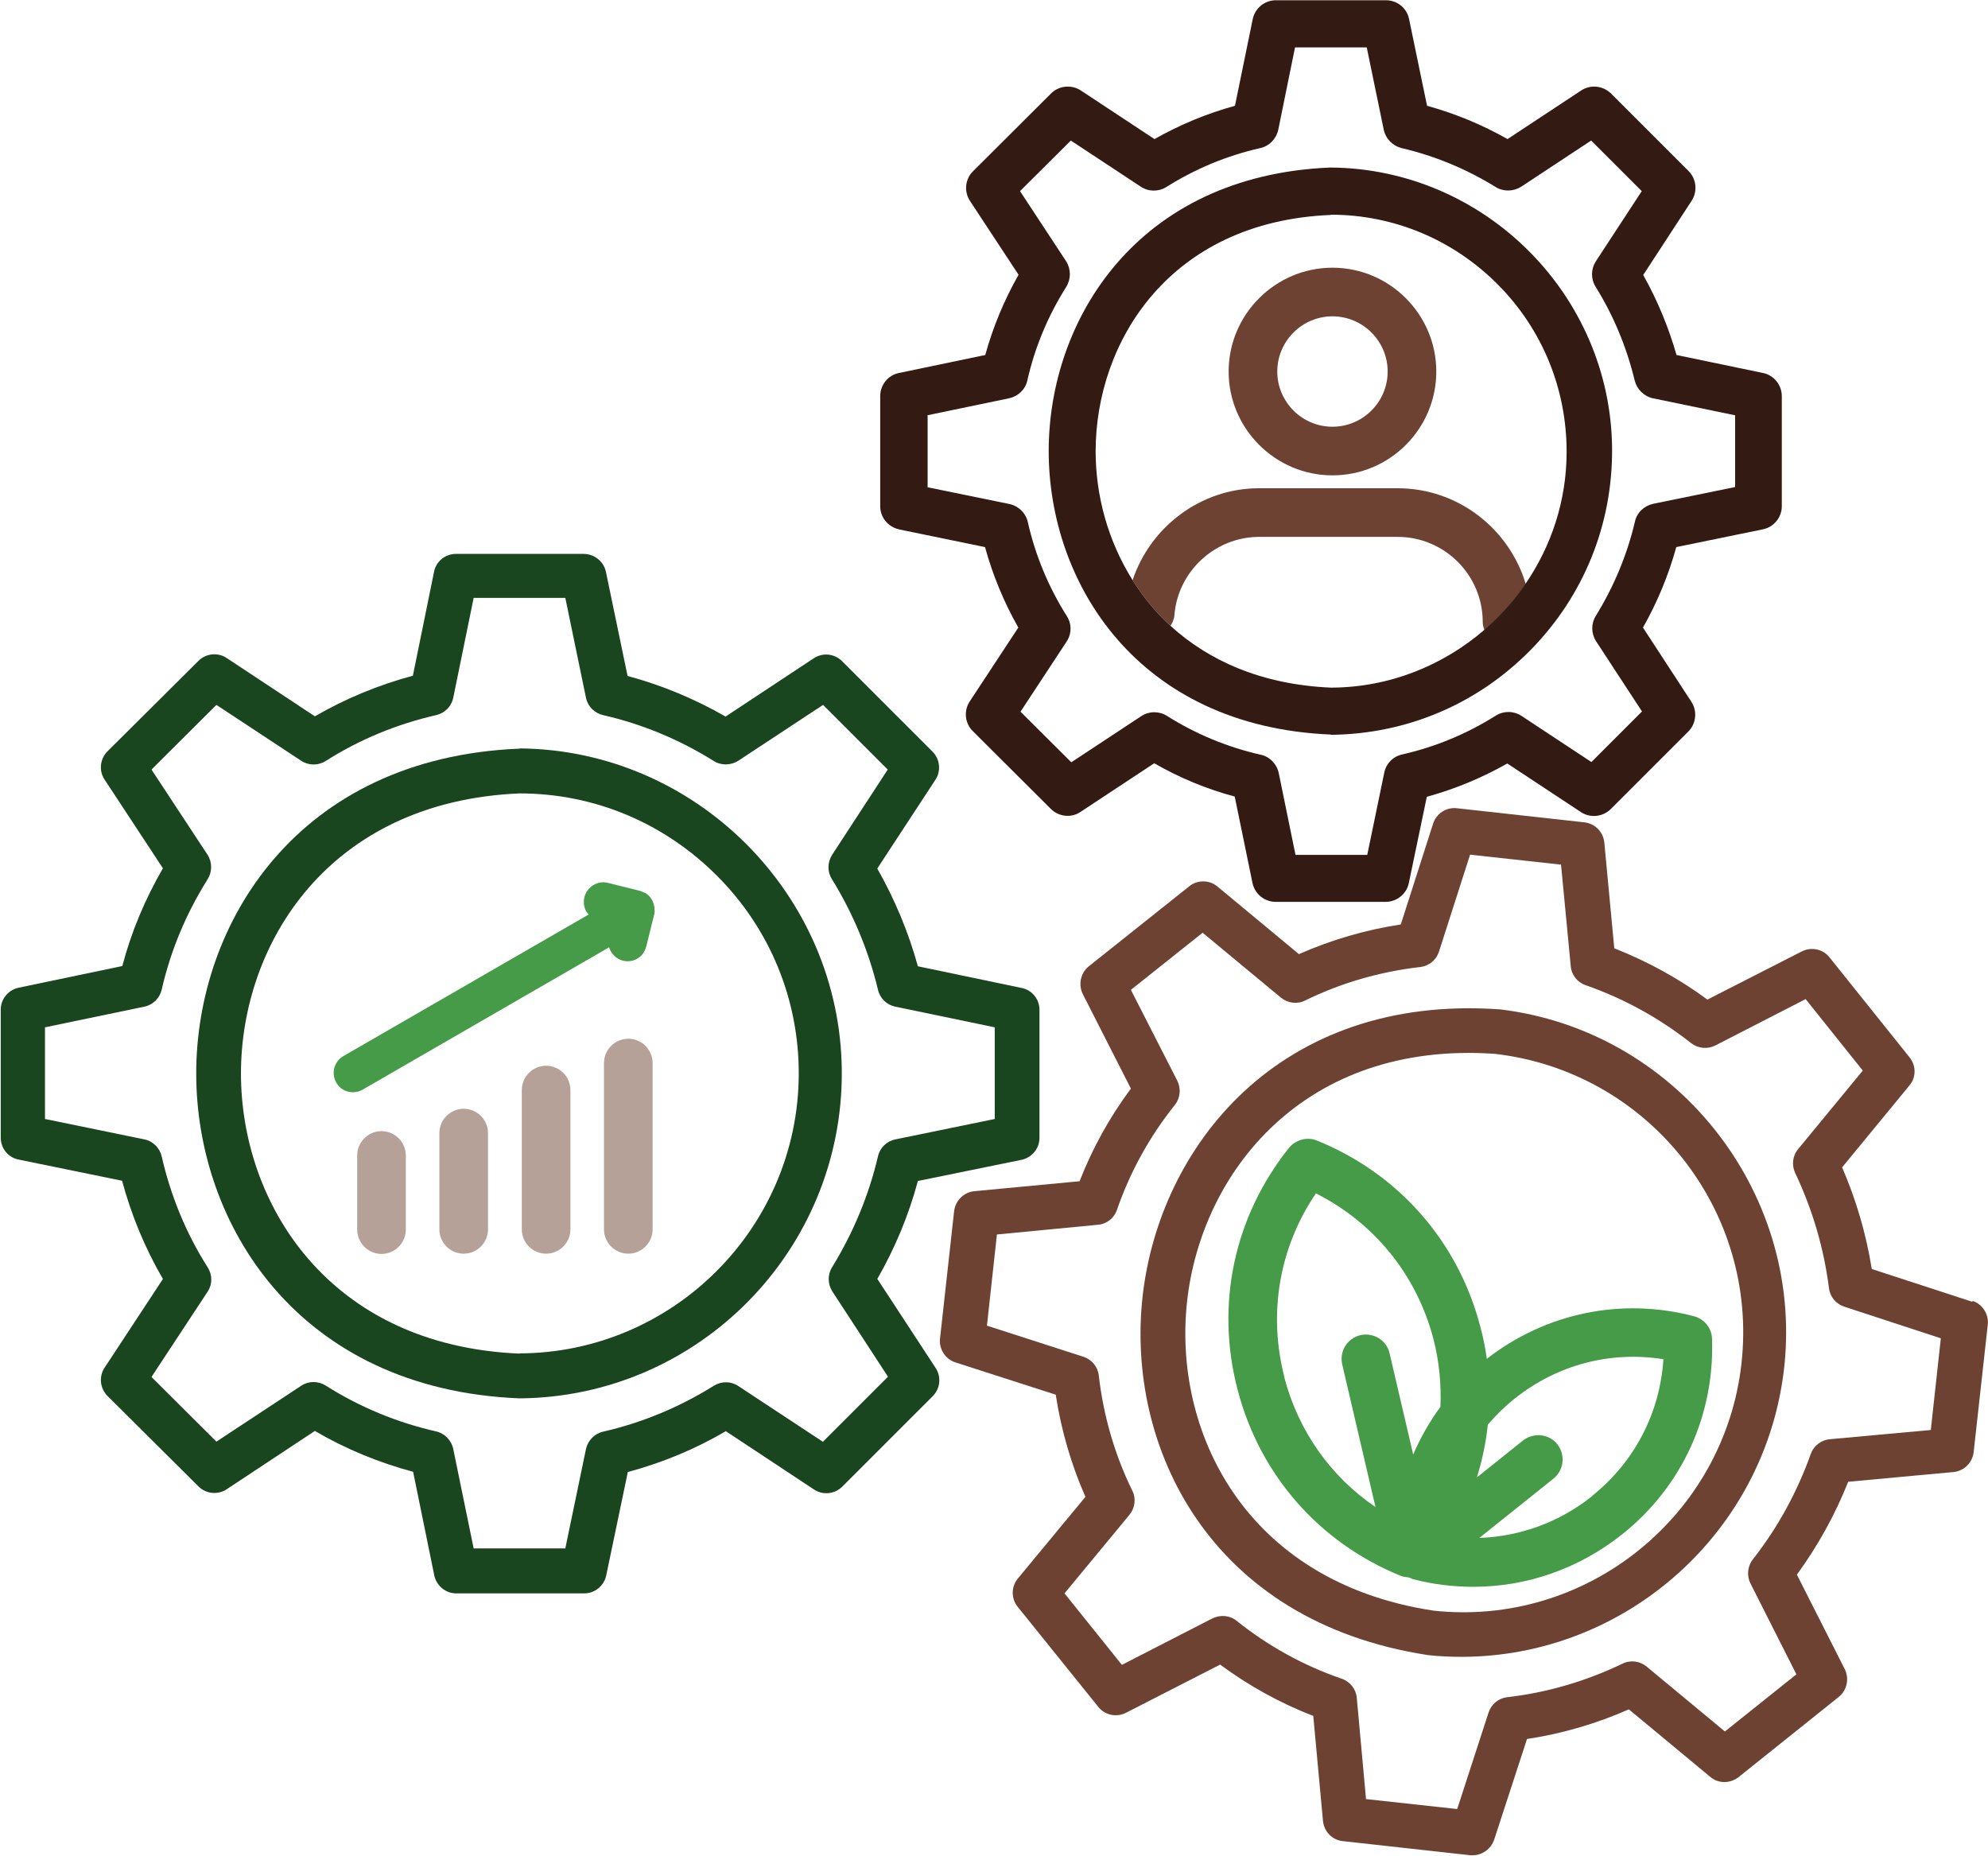 <svg xmlns="http://www.w3.org/2000/svg" id="b" data-name="Ebene 2" viewBox="0 0 81.76 76.32"><g id="c" data-name="Ebene 1"><g id="d" data-name="Objective 6"><path d="m42.25,21.46c.31,1.37.85,2.67,1.6,3.86.2.32.2.73,0,1.05l-1.9,2.89,2.09,2.08,2.88-1.9c.32-.21.73-.21,1.05-.01,1.19.75,2.49,1.29,3.86,1.6.37.08.66.38.74.75l.69,3.37h2.95l.7-3.38c.08-.37.37-.66.73-.75,1.37-.32,2.67-.86,3.86-1.6.32-.2.73-.2,1.05.01l2.88,1.9,2.08-2.08-1.89-2.89c-.2-.31-.21-.72-.01-1.04.74-1.2,1.28-2.5,1.61-3.88.09-.37.38-.65.75-.73l3.37-.69v-2.95l-3.38-.7c-.37-.08-.66-.36-.75-.73-.33-1.37-.87-2.67-1.61-3.86-.2-.32-.19-.73.01-1.04l1.89-2.89-2.08-2.08-2.88,1.9c-.32.21-.73.21-1.05.01-1.19-.75-2.5-1.29-3.87-1.6-.37-.08-.66-.38-.73-.75l-.7-3.39h-2.95l-.69,3.39c-.08.37-.37.67-.74.75-1.37.31-2.67.85-3.86,1.6-.32.2-.73.2-1.05-.01l-2.88-1.9-2.09,2.08,1.9,2.89c.21.32.21.73,0,1.05-.75,1.19-1.29,2.48-1.6,3.85-.08.37-.38.66-.75.73l-3.37.7v2.95l3.37.69c.37.08.67.37.75.74Zm12.46-14.57h.02c6.32.05,11.51,5.24,11.57,11.56.03,3.12-1.16,6.06-3.35,8.28s-5.1,3.46-8.22,3.49c-7.98-.33-11.61-6.28-11.61-11.66,0-5.39,3.62-11.33,11.58-11.66Z" style="fill: none;"></path><path d="m29.5,36.04c-2.17-2.18-5.06-3.39-8.13-3.4-7.87.33-11.46,6.2-11.46,11.52s3.59,11.19,11.46,11.52c6.31-.02,11.46-5.17,11.48-11.48,0-3.08-1.18-5.97-3.35-8.15Zm-12.81,14.53c0,.55-.45,1-1,1s-1-.45-1-1v-3.05c0-.55.45-1,1-1s1,.45,1,1v3.05Zm3.38,0c0,.55-.45,1-1,1s-1-.45-1-1v-3.96c0-.55.45-1,1-1s1,.45,1,1v3.96Zm3.38,0c0,.55-.45,1-1,1s-1-.45-1-1v-5.73c0-.55.45-1,1-1s1,.45,1,1v5.73Zm3.38,0c0,.55-.45,1-1,1s-1-.45-1-1v-6.84c0-.55.45-1,1-1s1,.45,1,1v6.84Zm.08-12.96l-.33,1.33h0c-.07.24-.19.39-.36.49-.18.11-.4.14-.6.09-.28-.07-.49-.29-.57-.55l-10.13,5.85c-.12.07-.26.11-.4.11-.28,0-.53-.15-.68-.38-.23-.38-.11-.87.27-1.1l10.1-5.83c-.21-.22-.22-.48-.18-.7.11-.44.55-.7.97-.6l1.33.33c.09.03.14.05.18.08.25.11.42.4.41.71,0,.04,0,.11-.01.17Z" style="fill: none;"></path><path d="m51.78,20.08h5.69c2.49,0,4.59,1.66,5.27,3.94,1.06-1.55,1.68-3.42,1.69-5.43,0-2.6-1-5.04-2.83-6.88-1.83-1.84-4.27-2.86-6.87-2.87-6.63.28-9.67,5.23-9.67,9.72,0,1.8.5,3.68,1.52,5.3.73-2.19,2.8-3.78,5.2-3.78Zm3.02-9.07c2.36,0,4.27,1.92,4.27,4.27s-1.92,4.27-4.27,4.27-4.27-1.92-4.27-4.27,1.92-4.27,4.27-4.27Z" style="fill: none;"></path><path d="m55.21,56.12c-.13-.54.21-1.08.75-1.2.54-.13,1.08.21,1.2.75l.97,4.16c.29-.69.67-1.35,1.12-1.96.04-.93-.05-1.87-.29-2.8-.69-2.63-2.43-4.78-4.83-5.98-1.5,2.23-1.97,4.95-1.29,7.58.58,2.22,1.91,4.08,3.75,5.33l-1.37-5.87Z" style="fill: none;"></path><path d="m54.8,17.55c1.25,0,2.27-1.02,2.27-2.27s-1.02-2.27-2.27-2.27-2.27,1.02-2.27,2.27,1.02,2.27,2.27,2.27Z" style="fill: none;"></path><path d="m57.47,22.08h-5.69c-1.81,0-3.34,1.41-3.49,3.22-.01.17-.08.31-.16.44,1.57,1.44,3.75,2.42,6.61,2.54,2.4,0,4.6-.91,6.29-2.37-.04-.11-.07-.22-.07-.34,0-1.93-1.57-3.5-3.5-3.5Z" style="fill: none;"></path><path d="m34.21,52.14c.88-1.42,1.51-2.95,1.89-4.57.08-.35.36-.62.71-.69l4.09-.84v-3.77l-4.09-.85c-.35-.07-.63-.34-.71-.69-.38-1.61-1.02-3.14-1.9-4.56-.19-.3-.18-.69.01-.99l2.29-3.51-2.66-2.66-3.49,2.3c-.3.2-.69.2-1,.01-1.41-.88-2.94-1.52-4.56-1.89-.35-.08-.62-.36-.7-.71l-.85-4.11h-3.77l-.84,4.11c-.07.35-.35.63-.7.71-1.62.37-3.15,1-4.55,1.89-.31.19-.7.19-1-.01l-3.49-2.3-2.67,2.66,2.31,3.51c.2.3.2.69,0,1-.88,1.4-1.52,2.93-1.89,4.54-.08.35-.36.62-.71.7l-4.09.85v3.77l4.09.84c.35.07.63.35.71.7.37,1.62,1,3.15,1.89,4.56.19.31.19.7,0,1l-2.31,3.51,2.67,2.66,3.49-2.3c.3-.2.7-.2,1-.01,1.4.89,2.93,1.52,4.55,1.89.35.08.63.36.7.72l.84,4.09h3.77l.85-4.09c.07-.35.35-.63.7-.71,1.62-.37,3.15-1.01,4.56-1.89.31-.19.7-.18,1,.01l3.49,2.3,2.66-2.66-2.29-3.51c-.2-.3-.2-.69-.01-.99Zm-12.84,5.38c-9.14-.38-13.3-7.19-13.3-13.36,0-6.17,4.16-12.99,13.28-13.36h.02c7.25.06,13.19,6.01,13.25,13.25.06,7.37-5.88,13.41-13.25,13.48Z" style="fill: none;"></path><path d="m61.47,43.34c-7.86-.54-12.07,4.9-12.65,10.19-.58,5.29,2.34,11.52,10.13,12.71,6.28.67,11.96-3.88,12.67-10.15.72-6.31-3.83-12.03-10.15-12.74Zm8.95,11.73c.11,3.14-1.23,6.06-3.68,8.03-1.78,1.42-3.92,2.17-6.13,2.17-.83,0-1.68-.11-2.51-.32-.04-.01-.07-.03-.11-.05-.02,0-.05,0-.07-.02-.1,0-.21-.02-.3-.06-3.35-1.36-5.8-4.15-6.71-7.65-.92-3.5-.14-7.13,2.11-9.95.28-.35.75-.47,1.16-.3,3.35,1.36,5.8,4.15,6.71,7.65.12.45.2.89.27,1.34,2.43-1.9,5.53-2.54,8.52-1.76.43.11.73.49.75.93Z" style="fill: none;"></path><path d="m75.23,53c-.21-1.64-.67-3.24-1.39-4.74-.15-.32-.1-.71.12-.98l2.66-3.23-2.35-2.94-3.72,1.91c-.32.16-.71.12-.99-.1-1.3-1.03-2.76-1.83-4.33-2.38-.34-.12-.58-.42-.62-.78l-.4-4.18-3.74-.41-1.28,3.99c-.11.34-.42.59-.77.63-1.65.19-3.24.65-4.74,1.38-.33.16-.71.11-.99-.12l-3.22-2.67-2.95,2.35,1.91,3.74c.16.32.12.71-.1.99-1.04,1.3-1.84,2.75-2.38,4.31-.12.34-.43.58-.78.62l-4.16.4-.41,3.75,3.97,1.28c.34.11.59.42.63.77.19,1.65.65,3.24,1.38,4.74.16.33.11.72-.12.99l-2.67,3.23,2.36,2.94,3.72-1.91c.32-.16.71-.13,1,.1,1.3,1.03,2.75,1.83,4.32,2.38.34.12.58.43.62.79l.38,4.16,3.75.41,1.29-3.97c.11-.34.42-.59.77-.63,1.65-.19,3.24-.66,4.74-1.38.32-.15.71-.11.99.12l3.22,2.67,2.94-2.35-1.89-3.74c-.16-.32-.12-.71.1-.99,1.02-1.31,1.83-2.77,2.38-4.33.12-.34.43-.58.79-.61l4.16-.38.41-3.75-3.97-1.3c-.34-.11-.59-.41-.63-.76Zm-1.84,3.13c-.7,6.87-6.52,12.01-13.29,12.01-.45,0-.91-.02-1.36-.07-9.05-1.38-12.43-8.61-11.75-14.74.68-6.13,5.57-12.46,14.67-11.82h.02c7.19.86,12.45,7.42,11.72,14.63Z" style="fill: none;"></path><path d="m62.28,57.55c-.4.32-.76.68-1.09,1.06-.08.74-.23,1.46-.45,2.17l1.9-1.52c.43-.35,1.06-.27,1.41.16.35.43.28,1.06-.16,1.41l-3.05,2.44c1.67-.05,3.29-.64,4.64-1.72,1.75-1.4,2.79-3.42,2.93-5.62-2.18-.35-4.38.23-6.13,1.63Z" style="fill: none;"></path><path d="m61.15,55.9c-.06-.45-.15-.9-.27-1.34-.91-3.5-3.36-6.29-6.71-7.65-.41-.17-.88-.04-1.16.3-2.26,2.83-3.03,6.45-2.11,9.95.91,3.5,3.36,6.29,6.71,7.65.1.04.2.05.3.06.02.01.05.01.07.02.04.01.07.04.11.05.83.22,1.68.32,2.51.32,2.2,0,4.35-.75,6.13-2.17,2.45-1.96,3.79-4.89,3.68-8.03-.01-.44-.32-.82-.75-.93-2.99-.78-6.09-.13-8.52,1.76Zm-8.32.76c-.69-2.63-.22-5.36,1.29-7.58,2.4,1.21,4.14,3.35,4.83,5.98.24.93.33,1.87.29,2.8-.45.61-.82,1.27-1.12,1.96l-.97-4.16c-.12-.54-.66-.87-1.2-.75-.54.13-.87.66-.75,1.2l1.37,5.87c-1.84-1.25-3.17-3.12-3.75-5.33Zm12.65,4.87c-1.35,1.08-2.97,1.66-4.64,1.72l3.05-2.44c.43-.35.5-.97.16-1.41-.34-.43-.97-.5-1.41-.16l-1.9,1.52c.22-.71.37-1.43.45-2.17.33-.38.69-.74,1.09-1.06,1.75-1.4,3.94-1.98,6.13-1.63-.14,2.2-1.18,4.22-2.93,5.62Z" style="fill: #459b47;"></path><path d="m54.8,19.55c2.36,0,4.27-1.92,4.27-4.27s-1.92-4.27-4.27-4.27-4.27,1.92-4.27,4.27,1.92,4.27,4.27,4.27Zm0-6.54c1.25,0,2.27,1.02,2.27,2.27s-1.02,2.27-2.27,2.27-2.27-1.02-2.27-2.27,1.02-2.27,2.27-2.27Z" style="fill: #6e4233;"></path><path d="m57.47,20.08h-5.69c-2.4,0-4.47,1.59-5.2,3.78.43.68.94,1.32,1.56,1.88.08-.13.15-.28.16-.44.14-1.8,1.67-3.22,3.49-3.22h5.69c1.93,0,3.5,1.57,3.5,3.5,0,.12.03.23.07.34.65-.56,1.22-1.19,1.7-1.9-.68-2.27-2.78-3.94-5.27-3.94Z" style="fill: #6e4233;"></path><path d="m21.37,30.79h-.02c-9.12.38-13.28,7.19-13.28,13.36,0,6.17,4.16,12.99,13.3,13.36,7.37-.06,13.31-6.11,13.25-13.48-.06-7.24-6-13.19-13.25-13.25Zm0,24.88c-7.88-.33-11.46-6.2-11.46-11.52s3.59-11.19,11.46-11.52c3.08,0,5.96,1.22,8.13,3.4s3.36,5.08,3.35,8.15c-.02,6.31-5.17,11.46-11.48,11.48Z" style="fill: #19451f;"></path><path d="m36.08,52.6c.73-1.27,1.29-2.62,1.67-4.03l4.26-.87c.43-.09.74-.47.74-.9v-5.27c0-.44-.31-.82-.74-.9l-4.26-.89c-.39-1.41-.95-2.75-1.67-4.02l2.39-3.65c.24-.36.19-.85-.12-1.16l-3.72-3.72c-.31-.31-.79-.36-1.16-.12l-3.63,2.4c-1.27-.73-2.62-1.29-4.03-1.67l-.89-4.28c-.09-.43-.47-.73-.9-.74h-5.27c-.44,0-.82.31-.9.74l-.87,4.27c-1.42.38-2.77.94-4.03,1.67l-3.63-2.4c-.36-.24-.85-.19-1.16.12l-3.74,3.72c-.31.31-.36.8-.12,1.16l2.4,3.65c-.73,1.26-1.3,2.61-1.67,4.02l-4.26.89c-.43.09-.74.47-.74.9v5.27c0,.44.31.82.74.9l4.25.87c.38,1.41.94,2.77,1.68,4.04l-2.4,3.65c-.24.36-.19.85.12,1.16l3.74,3.72c.31.31.8.36,1.16.12l3.63-2.4c1.26.74,2.62,1.3,4.04,1.68l.87,4.26c.09.43.47.74.9.74h5.27c.43,0,.81-.31.9-.73l.89-4.26c1.41-.38,2.77-.94,4.03-1.68l3.63,2.4c.36.24.85.19,1.16-.12l3.72-3.72c.31-.31.36-.79.12-1.16l-2.39-3.65Zm-2.23,6.7l-3.49-2.3c-.3-.2-.69-.2-1-.01-1.41.88-2.94,1.52-4.56,1.89-.35.08-.62.36-.7.71l-.85,4.09h-3.77l-.84-4.09c-.07-.35-.35-.64-.7-.72-1.62-.37-3.15-1-4.55-1.89-.31-.19-.7-.19-1,.01l-3.49,2.3-2.67-2.66,2.31-3.51c.2-.3.2-.69,0-1-.89-1.4-1.52-2.94-1.89-4.56-.08-.35-.36-.63-.71-.7l-4.09-.84v-3.77l4.09-.85c.35-.07.63-.35.71-.7.37-1.62,1.01-3.14,1.89-4.54.19-.3.19-.7,0-1l-2.31-3.51,2.67-2.66,3.49,2.3c.3.2.7.2,1,.01,1.4-.89,2.93-1.52,4.55-1.89.35-.08.63-.36.7-.71l.84-4.11h3.77l.85,4.11c.07.35.35.63.7.71,1.62.37,3.15,1.01,4.56,1.89.3.19.7.18,1-.01l3.49-2.3,2.66,2.66-2.29,3.51c-.19.3-.2.69-.01.99.87,1.41,1.51,2.94,1.9,4.56.08.35.36.62.71.69l4.09.85v3.77l-4.09.84c-.35.07-.63.34-.71.69-.38,1.62-1.02,3.15-1.89,4.57-.19.3-.18.69.01.99l2.29,3.51-2.66,2.66Z" style="fill: #19451f;"></path><path d="m26.51,36.72s-.1-.05-.18-.08l-1.33-.33c-.42-.11-.86.16-.97.6-.04.22-.03.48.18.7l-10.1,5.83c-.38.23-.5.72-.27,1.1.14.24.39.38.68.38.14,0,.28-.04.4-.11l10.13-5.85c.08.26.29.48.57.55.2.05.42.02.6-.09.17-.1.29-.25.36-.5h0s.33-1.33.33-1.33c.01-.07.02-.13.01-.17,0-.31-.17-.59-.41-.71Z" style="fill: #459b47;"></path><path d="m61.68,41.51h-.02c-9.1-.63-13.99,5.69-14.67,11.82-.68,6.13,2.71,13.36,11.75,14.74.46.05.91.07,1.36.07,6.76,0,12.58-5.14,13.29-12.01.73-7.21-4.52-13.77-11.72-14.62Zm9.94,14.58c-.71,6.27-6.38,10.83-12.67,10.15-7.79-1.19-10.71-7.42-10.13-12.71.58-5.29,4.79-10.73,12.65-10.19,6.31.72,10.86,6.43,10.15,12.74Z" style="fill: #6e4233;"></path><path d="m81.12,53.54l-4.14-1.35c-.23-1.44-.64-2.84-1.22-4.18l2.77-3.37c.28-.33.28-.82,0-1.16l-3.29-4.11c-.27-.34-.75-.44-1.14-.24l-3.88,1.98c-1.18-.87-2.46-1.57-3.83-2.11l-.41-4.35c-.04-.43-.38-.78-.82-.83l-5.24-.58c-.44-.05-.85.22-.98.63l-1.33,4.15c-1.45.22-2.85.63-4.19,1.22l-3.35-2.78c-.33-.28-.83-.28-1.16-.01l-4.13,3.29c-.34.27-.44.75-.25,1.14l1.98,3.89c-.87,1.17-1.58,2.45-2.11,3.81l-4.33.41c-.43.04-.78.39-.83.82l-.58,5.24c-.05.43.22.85.63.98l4.13,1.33c.22,1.45.63,2.86,1.22,4.2l-2.78,3.36c-.28.34-.28.83,0,1.17l3.31,4.11c.27.34.75.44,1.14.24l3.87-1.98c1.18.87,2.46,1.58,3.83,2.11l.4,4.32c.04.43.38.79.82.83l5.24.58s.07,0,.1,0c.39,0,.75-.26.88-.64l1.35-4.14c1.45-.22,2.85-.63,4.19-1.22l3.35,2.78c.33.28.82.28,1.17,0l4.11-3.29c.34-.27.44-.75.25-1.14l-1.97-3.89c.86-1.18,1.57-2.46,2.11-3.82l4.33-.4c.43-.04.78-.38.83-.82l.58-5.24c.05-.43-.22-.85-.63-.98Zm-1.7,5.27l-4.16.38c-.36.03-.67.27-.79.61-.56,1.57-1.36,3.03-2.38,4.33-.22.28-.26.67-.1.99l1.89,3.74-2.94,2.35-3.22-2.67c-.28-.23-.67-.28-.99-.12-1.5.72-3.09,1.19-4.74,1.38-.36.04-.66.29-.77.63l-1.29,3.97-3.75-.41-.38-4.16c-.03-.36-.27-.67-.62-.79-1.57-.54-3.02-1.34-4.32-2.38-.28-.23-.67-.26-1-.1l-3.72,1.91-2.36-2.94,2.67-3.23c.23-.28.28-.67.12-.99-.73-1.49-1.19-3.09-1.38-4.74-.04-.36-.29-.66-.63-.77l-3.97-1.28.41-3.75,4.16-.4c.36-.03.67-.28.78-.62.54-1.56,1.34-3.01,2.38-4.31.22-.28.26-.67.1-.99l-1.91-3.74,2.95-2.35,3.22,2.67c.28.23.67.28.99.12,1.49-.73,3.09-1.19,4.74-1.38.36-.04.66-.29.77-.63l1.28-3.99,3.74.41.4,4.18c.03.36.28.67.62.78,1.57.55,3.02,1.35,4.33,2.38.28.22.67.26.99.1l3.72-1.91,2.35,2.94-2.66,3.23c-.23.27-.27.66-.12.98.71,1.5,1.18,3.09,1.39,4.74.04.35.29.65.63.76l3.97,1.3-.41,3.75Z" style="fill: #6e4233;"></path><path d="m54.73,30.22c3.12-.03,6.03-1.26,8.22-3.49s3.37-5.16,3.35-8.28c-.05-6.32-5.24-11.51-11.57-11.56h-.02c-7.96.33-11.58,6.28-11.58,11.66,0,5.39,3.62,11.33,11.61,11.66Zm0-21.39c2.6,0,5.04,1.03,6.87,2.87,1.83,1.84,2.83,4.29,2.83,6.88,0,2.01-.63,3.88-1.69,5.43-.48.71-1.06,1.34-1.7,1.9-1.7,1.46-3.89,2.36-6.29,2.37-2.86-.12-5.04-1.11-6.61-2.54-.62-.56-1.13-1.2-1.56-1.88-1.02-1.62-1.52-3.49-1.52-5.3,0-4.49,3.03-9.45,9.67-9.72Z" style="fill: #331b14;"></path><path d="m36.96,21.77l3.55.73c.32,1.16.78,2.27,1.37,3.31l-2,3.04c-.25.38-.2.9.13,1.22l3.21,3.2c.32.32.84.38,1.22.12l3.03-2c1.04.6,2.15,1.06,3.31,1.37l.73,3.55c.09.45.49.78.95.78h4.53c.46,0,.86-.33.95-.77l.74-3.55c1.16-.32,2.27-.78,3.31-1.37l3.03,2c.38.25.89.2,1.22-.12l3.2-3.2c.32-.32.37-.84.12-1.22l-1.99-3.05c.59-1.04,1.05-2.15,1.37-3.31l3.56-.73c.45-.09.78-.49.78-.95v-4.53c0-.46-.33-.86-.77-.95l-3.56-.74c-.33-1.15-.79-2.26-1.37-3.29l1.99-3.05c.25-.38.2-.9-.12-1.22l-3.2-3.2c-.33-.32-.84-.37-1.22-.12l-3.03,2c-1.04-.59-2.15-1.05-3.31-1.37l-.74-3.57c-.09-.45-.49-.77-.95-.77h-4.53c-.46,0-.86.33-.95.78l-.73,3.56c-1.16.32-2.27.78-3.31,1.37l-3.03-2c-.38-.25-.9-.2-1.22.12l-3.21,3.2c-.33.32-.38.84-.13,1.22l2,3.04c-.59,1.04-1.05,2.14-1.37,3.3l-3.55.74c-.45.09-.77.49-.77.95v4.53c0,.46.33.86.78.95Zm1.17-4.69l3.37-.7c.37-.08.67-.36.75-.73.31-1.37.85-2.66,1.6-3.85.2-.32.2-.73,0-1.05l-1.9-2.89,2.09-2.08,2.88,1.9c.32.21.73.21,1.05.01,1.19-.75,2.49-1.29,3.86-1.6.37-.08.66-.38.74-.75l.69-3.39h2.95l.7,3.39c.08.37.37.66.73.75,1.37.32,2.67.86,3.87,1.6.32.2.73.19,1.05-.01l2.88-1.9,2.08,2.08-1.89,2.89c-.2.31-.21.72-.01,1.04.74,1.19,1.28,2.49,1.61,3.86.09.36.38.65.75.73l3.38.7v2.95l-3.37.69c-.37.08-.67.36-.75.73-.32,1.37-.87,2.68-1.61,3.88-.2.32-.19.73.01,1.04l1.89,2.89-2.08,2.08-2.88-1.9c-.32-.21-.73-.21-1.05-.01-1.19.75-2.49,1.29-3.86,1.6-.37.08-.66.38-.73.75l-.7,3.38h-2.95l-.69-3.37c-.08-.37-.37-.67-.74-.75-1.37-.31-2.67-.85-3.86-1.6-.32-.2-.73-.2-1.05.01l-2.88,1.9-2.09-2.08,1.9-2.89c.21-.32.21-.73,0-1.05-.75-1.19-1.29-2.49-1.6-3.86-.08-.37-.38-.66-.75-.74l-3.37-.69v-2.95Z" style="fill: #331b14;"></path><path d="m15.69,46.52c-.55,0-1,.45-1,1v3.05c0,.55.45,1,1,1s1-.45,1-1v-3.05c0-.55-.45-1-1-1Z" style="fill: #b6a199;"></path><path d="m19.07,45.6c-.55,0-1,.45-1,1v3.96c0,.55.45,1,1,1s1-.45,1-1v-3.96c0-.55-.45-1-1-1Z" style="fill: #b6a199;"></path><path d="m22.46,43.83c-.55,0-1,.45-1,1v5.73c0,.55.45,1,1,1s1-.45,1-1v-5.73c0-.55-.45-1-1-1Z" style="fill: #b6a199;"></path><path d="m25.84,42.72c-.55,0-1,.45-1,1v6.84c0,.55.45,1,1,1s1-.45,1-1v-6.84c0-.55-.45-1-1-1Z" style="fill: #b6a199;"></path></g></g></svg>